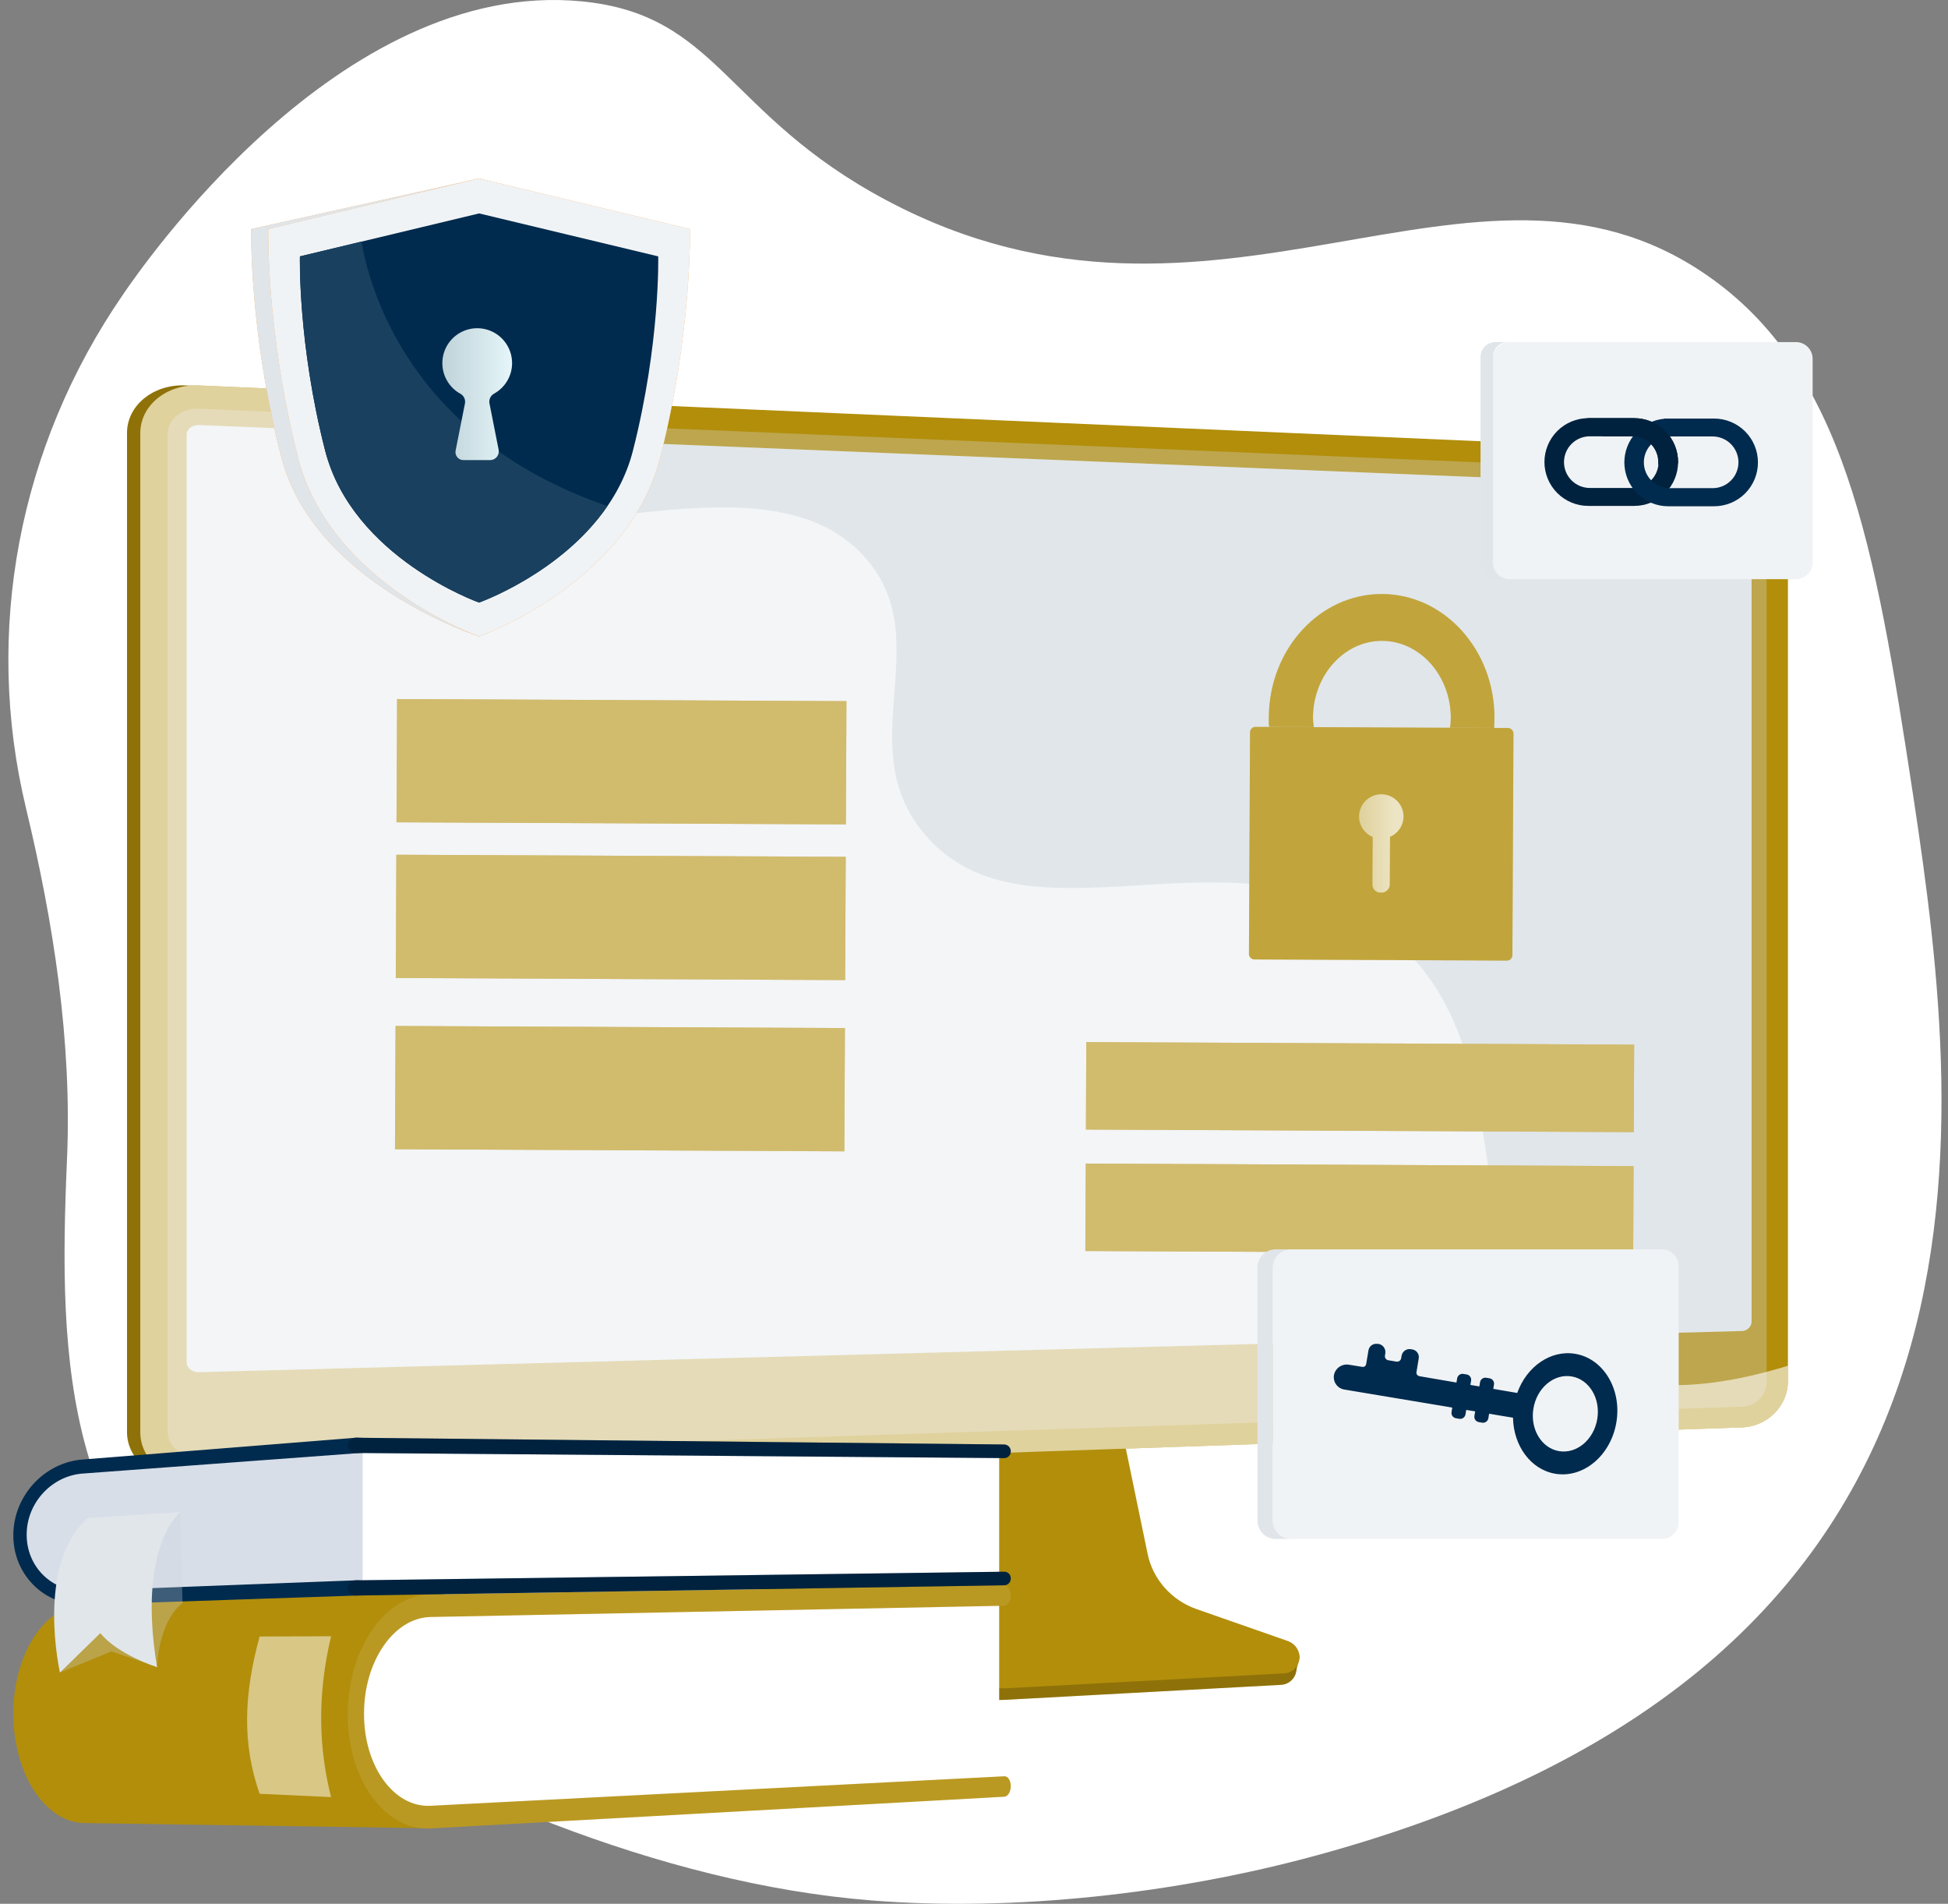 <svg width="131" height="128" viewBox="0 0 131 128" fill="none" xmlns="http://www.w3.org/2000/svg">
<rect x="0" y="0" width="131" height="128" fill="#808080" stroke="none"/>
<path d="M128.651 53.447C126.088 36.562 124.031 24.892 114.777 18.497C99.167 7.711 81.734 25.221 59.623 13.471C48.736 7.686 48.328 0.979 39.108 0.09C22.795 -1.486 9.436 18.111 8.279 19.793C1.244 30.003 -1.106 42.454 1.746 54.325C3.598 62.035 4.85 70.015 4.506 77.938C3.909 91.726 4.252 104.597 17.547 112.822C29.415 120.164 44.353 126.64 58.604 127.774C68.288 128.545 79.149 127.298 88.484 124.759C136.05 111.822 132.174 76.665 128.651 53.447Z" fill="white"/>
<path d="M80.25 108.899C78.57 108.305 77.318 106.871 76.965 105.143L74.528 93.217L53.844 93.467L51.319 105.667C50.965 107.373 52.38 109.136 54.012 109.815L62.631 113.405C64.232 114.073 65.962 114.373 67.693 114.281L86.141 113.279C86.4 113.268 86.648 113.164 86.838 112.986C87.029 112.809 87.151 112.569 87.183 112.309C87.246 111.774 87.626 111.183 87.108 110.999L80.25 108.899Z" fill="#B28E0B"/>
<path d="M80.25 108.899C78.57 108.305 77.318 106.871 76.965 105.143L74.528 93.217L53.844 93.467L51.319 105.667C50.965 107.373 52.38 109.136 54.012 109.815L62.631 113.405C64.232 114.073 65.962 114.373 67.693 114.281L86.141 113.279C86.4 113.268 86.648 113.164 86.838 112.986C87.029 112.809 87.151 112.569 87.183 112.309C87.246 111.774 87.626 111.183 87.108 110.999L80.25 108.899Z" fill="black" fill-opacity="0.2"/>
<path d="M80.457 108.182C78.78 107.595 77.528 106.179 77.175 104.472L74.74 92.696L54.554 92.952L52.03 105.001C51.677 106.687 52.611 108.414 54.241 109.085L62.853 112.63C64.455 113.291 66.182 113.587 67.911 113.496L86.343 112.508C86.601 112.499 86.847 112.397 87.037 112.222C87.228 112.047 87.35 111.809 87.383 111.551C87.446 111.023 87.12 110.513 86.603 110.332L80.457 108.182Z" fill="#B28E0B"/>
<path d="M12.471 99.515C10.307 99.589 8.541 98.134 8.541 96.269V29.121C8.541 27.258 10.307 25.82 12.471 25.914L116.18 30.431C117.887 30.506 119.271 31.905 119.271 33.55V92.858C119.271 94.504 117.887 95.89 116.18 95.949L12.471 99.515Z" fill="#B28E0B"/>
<path d="M12.471 99.515C10.307 99.589 8.541 98.134 8.541 96.269V29.121C8.541 27.258 10.307 25.82 12.471 25.914L116.18 30.431C117.887 30.506 119.271 31.905 119.271 33.55V92.858C119.271 94.504 117.887 95.89 116.18 95.949L12.471 99.515Z" fill="black" fill-opacity="0.2"/>
<path d="M13.369 99.538C11.204 99.612 9.436 98.156 9.436 96.292V29.122C9.436 27.259 11.204 25.82 13.369 25.914L117.144 30.433C118.852 30.507 120.236 31.907 120.236 33.553V92.88C120.236 94.526 118.852 95.913 117.144 95.971L13.369 99.538Z" fill="#B28E0B"/>
<g style="mix-blend-mode:multiply" opacity="0.3">
<path d="M117.146 31.827L13.369 27.48C12.212 27.432 11.271 28.2 11.271 29.196V96.236C11.271 97.232 12.212 98.008 13.369 97.971L117.144 94.577C118.059 94.547 118.8 93.807 118.8 92.924V33.495C118.802 32.612 118.061 31.866 117.146 31.827Z" fill="#D8DEE8"/>
</g>
<path d="M13.369 92.257C12.918 92.269 12.551 91.963 12.551 91.576V29.247C12.551 28.86 12.918 28.561 13.369 28.578L117.144 32.804C117.501 32.819 117.791 33.111 117.791 33.455V88.848C117.791 89.192 117.501 89.48 117.144 89.488L13.369 92.257Z" fill="white"/>
<path d="M13.369 92.257C12.918 92.269 12.551 91.963 12.551 91.576V29.247C12.551 28.86 12.918 28.561 13.369 28.578L117.144 32.804C117.501 32.819 117.791 33.111 117.791 33.455V88.848C117.791 89.192 117.501 89.48 117.144 89.488L13.369 92.257Z" fill="#002B4E" fill-opacity="0.12"/>
<g style="mix-blend-mode:soft-light" opacity="0.6">
<path d="M105.963 91.412C97.012 85.824 103.258 70.59 93.228 62.749C83.185 54.896 69.168 64.192 62.24 56.155C57.102 50.196 63.115 43.099 58.207 37.513C50.541 28.791 31.101 40.647 22.255 32.122C21.004 30.916 19.742 29.089 19.024 26.161L13.369 25.914C11.204 25.82 9.436 27.259 9.436 29.122V96.293C9.436 98.156 11.204 99.612 13.369 99.538L117.144 95.973C118.852 95.914 120.236 94.527 120.236 92.882V91.825C113.101 94.014 108.755 93.154 105.963 91.412Z" fill="white"/>
</g>
<path d="M85.43 48.871L88.351 48.884C88.32 48.674 88.302 48.462 88.296 48.249C88.308 45.393 90.401 43.076 92.948 43.088C95.496 43.099 97.575 45.434 97.564 48.291C97.557 48.51 97.55 48.719 97.504 48.927L100.425 48.941C100.443 48.939 100.461 48.939 100.48 48.942C100.487 48.723 100.493 48.509 100.5 48.29C100.522 43.703 97.137 39.956 92.949 39.937C88.761 39.918 85.352 43.633 85.326 48.219C85.319 48.439 85.312 48.653 85.35 48.868C85.389 48.885 85.41 48.87 85.43 48.871Z" fill="#B28E0B"/>
<path d="M85.43 48.871L88.351 48.884C88.32 48.674 88.302 48.462 88.296 48.249C88.308 45.393 90.401 43.076 92.948 43.088C95.496 43.099 97.575 45.434 97.564 48.291C97.557 48.51 97.55 48.719 97.504 48.927L100.425 48.941C100.443 48.939 100.461 48.939 100.48 48.942C100.487 48.723 100.493 48.509 100.5 48.29C100.522 43.703 97.137 39.956 92.949 39.937C88.761 39.918 85.352 43.633 85.326 48.219C85.319 48.439 85.312 48.653 85.35 48.868C85.389 48.885 85.41 48.87 85.43 48.871Z" fill="white" fill-opacity="0.2"/>
<path d="M101.322 64.585L84.372 64.508C84.275 64.51 84.18 64.474 84.108 64.408C84.037 64.341 83.994 64.249 83.99 64.152L84.062 49.221C84.064 49.173 84.076 49.125 84.097 49.082C84.117 49.038 84.146 48.998 84.182 48.966C84.218 48.933 84.26 48.908 84.305 48.891C84.351 48.875 84.399 48.867 84.447 48.87L101.397 48.947C101.494 48.946 101.588 48.982 101.659 49.048C101.731 49.114 101.774 49.206 101.779 49.303L101.707 64.233C101.705 64.282 101.693 64.329 101.673 64.373C101.652 64.417 101.623 64.456 101.587 64.489C101.551 64.522 101.51 64.547 101.464 64.563C101.419 64.58 101.37 64.587 101.322 64.585Z" fill="#B28E0B"/>
<path d="M101.322 64.585L84.372 64.508C84.275 64.51 84.18 64.474 84.108 64.408C84.037 64.341 83.994 64.249 83.99 64.152L84.062 49.221C84.064 49.173 84.076 49.125 84.097 49.082C84.117 49.038 84.146 48.998 84.182 48.966C84.218 48.933 84.26 48.908 84.305 48.891C84.351 48.875 84.399 48.867 84.447 48.87L101.397 48.947C101.494 48.946 101.588 48.982 101.659 49.048C101.731 49.114 101.774 49.206 101.779 49.303L101.707 64.233C101.705 64.282 101.693 64.329 101.673 64.373C101.652 64.417 101.623 64.456 101.587 64.489C101.551 64.522 101.51 64.547 101.464 64.563C101.419 64.58 101.37 64.587 101.322 64.585Z" fill="white" fill-opacity="0.2"/>
<path d="M94.386 54.915C94.389 54.644 94.319 54.377 94.182 54.143C94.045 53.908 93.847 53.716 93.609 53.585C93.372 53.455 93.103 53.392 92.832 53.403C92.561 53.413 92.298 53.498 92.071 53.646C91.844 53.795 91.662 54.003 91.544 54.247C91.426 54.492 91.377 54.763 91.402 55.033C91.427 55.304 91.525 55.562 91.686 55.781C91.846 55.999 92.063 56.17 92.313 56.275L92.295 59.495C92.3 59.634 92.358 59.764 92.457 59.861C92.556 59.957 92.689 60.011 92.827 60.011L92.907 60.014C93.053 60.013 93.193 59.955 93.296 59.852C93.399 59.748 93.457 59.609 93.458 59.463L93.475 56.262C93.741 56.15 93.968 55.962 94.13 55.723C94.291 55.484 94.38 55.204 94.386 54.915Z" fill="url(#paint0_linear_1824_19100)"/>
<path d="M26.704 47L56.923 47.141L56.884 55.428L26.665 55.287L26.704 47Z" fill="#B28E0B"/>
<path d="M26.704 47L56.923 47.141L56.884 55.428L26.665 55.287L26.704 47Z" fill="white" fill-opacity="0.4"/>
<path d="M26.655 57.467L56.874 57.608L56.835 65.895L26.616 65.754L26.655 57.467Z" fill="#B28E0B"/>
<path d="M26.655 57.467L56.874 57.608L56.835 65.895L26.616 65.754L26.655 57.467Z" fill="white" fill-opacity="0.4"/>
<path d="M26.601 68.98L56.82 69.121L56.781 77.408L26.562 77.267L26.601 68.98Z" fill="#B28E0B"/>
<path d="M26.601 68.98L56.82 69.121L56.781 77.408L26.562 77.267L26.601 68.98Z" fill="white" fill-opacity="0.4"/>
<path d="M73.053 70.064L109.895 70.236L109.867 76.117L73.026 75.945L73.053 70.064Z" fill="#B28E0B"/>
<path d="M73.053 70.064L109.895 70.236L109.867 76.117L73.026 75.945L73.053 70.064Z" fill="white" fill-opacity="0.4"/>
<path d="M73.015 78.231L109.856 78.403L109.829 84.283L72.988 84.112L73.015 78.231Z" fill="#B28E0B"/>
<path d="M73.015 78.231L109.856 78.403L109.829 84.283L72.988 84.112L73.015 78.231Z" fill="white" fill-opacity="0.4"/>
<path d="M16.899 15.4L32.219 12L45.79 15.4C45.79 15.4 45.956 22.255 43.748 30.757C41.54 39.26 32.219 42.789 32.219 42.789C32.219 42.789 21.136 39.25 18.931 30.757C16.727 22.265 16.899 15.4 16.899 15.4Z" fill="#FBA34B"/>
<path d="M16.899 15.4L32.219 12L45.79 15.4C45.79 15.4 45.956 22.255 43.748 30.757C41.54 39.26 32.219 42.789 32.219 42.789C32.219 42.789 21.136 39.25 18.931 30.757C16.727 22.265 16.899 15.4 16.899 15.4Z" fill="#E0E5E9"/>
<path d="M18.044 15.4L32.219 12L46.394 15.4C46.394 15.4 46.56 22.263 44.399 30.757C42.238 39.252 32.219 42.789 32.219 42.789C32.219 42.789 22.201 39.25 20.04 30.757C17.878 22.265 18.044 15.4 18.044 15.4Z" fill="#FBA34B"/>
<path d="M18.044 15.4L32.219 12L46.394 15.4C46.394 15.4 46.56 22.263 44.399 30.757C42.238 39.252 32.219 42.789 32.219 42.789C32.219 42.789 22.201 39.25 20.04 30.757C17.878 22.265 18.044 15.4 18.044 15.4Z" fill="#F0F3F5"/>
<path d="M20.174 17.237L32.219 14.349L44.264 17.237C44.264 17.237 44.405 23.07 42.568 30.286C40.731 37.503 32.212 40.512 32.212 40.512C32.212 40.512 23.707 37.497 21.863 30.286C20.018 23.076 20.174 17.237 20.174 17.237Z" fill="#002B4E"/>
<path d="M24.311 16.244C24.798 19.164 27.438 29.422 40.851 34.026C37.742 38.558 32.219 40.512 32.219 40.512C32.219 40.512 23.707 37.497 21.863 30.286C20.018 23.076 20.166 17.237 20.166 17.237L24.311 16.244Z" fill="#002B4E"/>
<path d="M24.311 16.244C24.798 19.164 27.438 29.422 40.851 34.026C37.742 38.558 32.219 40.512 32.219 40.512C32.219 40.512 23.707 37.497 21.863 30.286C20.018 23.076 20.166 17.237 20.166 17.237L24.311 16.244Z" fill="white" fill-opacity="0.1"/>
<path d="M29.747 24.416C29.747 24.002 29.856 23.596 30.063 23.237C30.271 22.879 30.569 22.582 30.928 22.377C31.288 22.172 31.695 22.065 32.109 22.068C32.523 22.071 32.928 22.183 33.285 22.394C33.641 22.604 33.935 22.905 34.138 23.266C34.34 23.627 34.443 24.035 34.437 24.449C34.431 24.863 34.315 25.267 34.101 25.622C33.888 25.977 33.584 26.268 33.222 26.468C33.108 26.531 33.017 26.63 32.962 26.748C32.907 26.867 32.891 27 32.917 27.128L33.532 30.235C33.549 30.32 33.547 30.408 33.526 30.492C33.505 30.576 33.465 30.654 33.41 30.721C33.355 30.788 33.286 30.841 33.208 30.878C33.13 30.915 33.044 30.935 32.958 30.935H31.162C31.083 30.935 31.005 30.917 30.934 30.883C30.863 30.849 30.8 30.8 30.75 30.739C30.7 30.678 30.664 30.606 30.645 30.53C30.625 30.453 30.623 30.373 30.639 30.296L31.264 27.14C31.291 27.014 31.278 26.882 31.225 26.763C31.173 26.645 31.085 26.546 30.973 26.481C30.601 26.28 30.291 25.981 30.076 25.617C29.86 25.254 29.747 24.839 29.747 24.416Z" fill="url(#paint1_linear_1824_19100)"/>
<path d="M86.715 84H111.764C112.385 84 112.889 84.504 112.889 85.125V102.344C112.889 102.965 112.385 103.469 111.764 103.469H86.715C86.093 103.469 85.59 102.965 85.59 102.344V85.125C85.59 84.504 86.093 84 86.715 84Z" fill="#F0F3F5"/>
<path d="M85.782 84H86.809C86.486 84 86.176 84.129 85.947 84.357C85.718 84.586 85.59 84.896 85.59 85.22V102.249C85.59 102.409 85.621 102.568 85.682 102.716C85.744 102.864 85.834 102.998 85.947 103.111C86.06 103.225 86.195 103.314 86.343 103.376C86.49 103.437 86.649 103.469 86.809 103.469H85.782C85.622 103.469 85.463 103.437 85.316 103.376C85.168 103.314 85.033 103.225 84.92 103.111C84.807 102.998 84.717 102.864 84.655 102.716C84.594 102.568 84.563 102.409 84.563 102.249V85.22C84.563 84.896 84.691 84.586 84.92 84.357C85.149 84.129 85.459 84 85.782 84Z" fill="#E0E5E9"/>
<path d="M90.731 91.758L91.613 91.9C91.642 91.905 91.672 91.904 91.701 91.898C91.73 91.891 91.757 91.879 91.781 91.861C91.805 91.844 91.826 91.822 91.841 91.797C91.857 91.771 91.867 91.743 91.872 91.714L92.027 90.788C92.05 90.65 92.127 90.527 92.24 90.446C92.354 90.365 92.496 90.332 92.633 90.355H92.703C92.847 90.38 92.975 90.46 93.06 90.578C93.146 90.696 93.182 90.843 93.161 90.987L93.136 91.139C93.129 91.174 93.13 91.211 93.138 91.246C93.146 91.281 93.161 91.314 93.182 91.344C93.203 91.373 93.229 91.398 93.26 91.417C93.29 91.436 93.325 91.449 93.36 91.455L93.91 91.546C93.946 91.552 93.982 91.551 94.017 91.543C94.053 91.534 94.086 91.519 94.115 91.498C94.144 91.477 94.169 91.45 94.188 91.419C94.207 91.389 94.22 91.355 94.226 91.319L94.254 91.154C94.266 91.084 94.292 91.016 94.33 90.955C94.369 90.894 94.419 90.842 94.478 90.801C94.536 90.759 94.603 90.73 94.673 90.715C94.743 90.7 94.816 90.699 94.886 90.712L94.981 90.728C95.117 90.751 95.239 90.827 95.319 90.94C95.399 91.052 95.431 91.192 95.408 91.328L95.256 92.248C95.251 92.279 95.251 92.311 95.258 92.342C95.265 92.373 95.278 92.402 95.296 92.427C95.314 92.453 95.338 92.475 95.364 92.492C95.391 92.509 95.421 92.521 95.452 92.526L102.031 93.654C102.663 91.884 104.275 90.744 105.93 91.022C107.826 91.338 109.072 93.401 108.699 95.629C108.326 97.857 106.487 99.402 104.591 99.086C102.932 98.808 101.778 97.19 101.747 95.319L90.396 93.423C90.284 93.404 90.178 93.363 90.082 93.302C89.987 93.241 89.905 93.161 89.841 93.068C89.778 92.974 89.734 92.869 89.712 92.758C89.689 92.647 89.69 92.532 89.713 92.422C89.764 92.201 89.899 92.008 90.088 91.885C90.278 91.761 90.508 91.716 90.731 91.758ZM104.847 97.566C106.032 97.762 107.179 96.798 107.413 95.411C107.646 94.024 106.872 92.738 105.687 92.542C104.502 92.346 103.355 93.306 103.121 94.694C102.887 96.081 103.662 97.367 104.847 97.566Z" fill="#002B4E"/>
<path d="M99.949 92.632L100.17 92.669C100.368 92.702 100.502 92.89 100.469 93.088L100.09 95.353C100.057 95.552 99.87 95.685 99.671 95.652L99.45 95.615C99.252 95.582 99.119 95.395 99.152 95.197L99.531 92.931C99.564 92.733 99.751 92.599 99.949 92.632Z" fill="#002B4E"/>
<path d="M98.41 92.373L98.632 92.41C98.83 92.443 98.963 92.63 98.93 92.828L98.552 95.094C98.519 95.292 98.331 95.425 98.133 95.392L97.912 95.355C97.714 95.322 97.58 95.135 97.613 94.937L97.992 92.671C98.025 92.473 98.213 92.34 98.41 92.373Z" fill="#002B4E"/>
<path d="M101.516 23H120.773C121.394 23 121.897 23.504 121.897 24.125V37.814C121.897 38.435 121.394 38.939 120.773 38.939H101.516C100.894 38.939 100.391 38.435 100.391 37.814V24.125C100.391 23.504 100.894 23 101.516 23Z" fill="#F0F3F5"/>
<path d="M100.549 23H101.402C101.271 23 101.141 23.025 101.019 23.075C100.898 23.125 100.788 23.199 100.695 23.291C100.602 23.384 100.528 23.495 100.478 23.616C100.428 23.737 100.403 23.867 100.403 23.999V37.94C100.403 38.205 100.509 38.459 100.696 38.647C100.883 38.834 101.137 38.939 101.402 38.939H100.561C100.296 38.939 100.042 38.834 99.855 38.647C99.668 38.459 99.563 38.205 99.563 37.94V23.999C99.562 23.736 99.665 23.483 99.85 23.296C100.035 23.109 100.286 23.003 100.549 23Z" fill="#E0E5E9"/>
<path d="M112.847 31.064C112.847 31.846 112.537 32.596 111.984 33.149C111.431 33.702 110.681 34.013 109.899 34.013H106.812C106.03 34.013 105.28 33.702 104.727 33.149C104.174 32.596 103.863 31.846 103.863 31.064C103.863 30.282 104.174 29.533 104.727 28.98C105.28 28.427 106.03 28.116 106.812 28.116H109.899C110.681 28.116 111.431 28.427 111.984 28.98C112.537 29.533 112.847 30.282 112.847 31.064ZM106.913 29.333C106.452 29.333 106.01 29.516 105.684 29.842C105.358 30.168 105.175 30.61 105.175 31.071C105.175 31.532 105.358 31.974 105.684 32.3C106.01 32.626 106.452 32.809 106.913 32.809H109.798C110.259 32.809 110.701 32.626 111.027 32.3C111.353 31.974 111.536 31.532 111.536 31.071C111.536 30.61 111.353 30.168 111.027 29.842C110.701 29.516 110.259 29.333 109.798 29.333H106.913Z" fill="#002B4E"/>
<path d="M112.847 31.064C112.847 31.846 112.537 32.596 111.984 33.149C111.431 33.702 110.681 34.013 109.899 34.013H106.812C106.03 34.013 105.28 33.702 104.727 33.149C104.174 32.596 103.863 31.846 103.863 31.064C103.863 30.282 104.174 29.533 104.727 28.98C105.28 28.427 106.03 28.116 106.812 28.116H109.899C110.681 28.116 111.431 28.427 111.984 28.98C112.537 29.533 112.847 30.282 112.847 31.064ZM106.913 29.333C106.452 29.333 106.01 29.516 105.684 29.842C105.358 30.168 105.175 30.61 105.175 31.071C105.175 31.532 105.358 31.974 105.684 32.3C106.01 32.626 106.452 32.809 106.913 32.809H109.798C110.259 32.809 110.701 32.626 111.027 32.3C111.353 31.974 111.536 31.532 111.536 31.071C111.536 30.61 111.353 30.168 111.027 29.842C110.701 29.516 110.259 29.333 109.798 29.333H106.913Z" fill="black" fill-opacity="0.2"/>
<path d="M111.921 28.141C112.007 28.141 112.095 28.141 112.184 28.141H115.271C116.053 28.141 116.803 28.452 117.356 29.005C117.909 29.558 118.219 30.308 118.219 31.09C118.22 31.477 118.144 31.86 117.996 32.218C117.848 32.576 117.63 32.901 117.357 33.175C117.083 33.449 116.758 33.666 116.4 33.814C116.042 33.962 115.658 34.038 115.271 34.038H112.184C111.402 34.038 110.652 33.727 110.099 33.174C109.546 32.621 109.235 31.872 109.235 31.09C109.236 30.353 109.511 29.644 110.009 29.1C110.506 28.557 111.188 28.22 111.921 28.154M112.651 29.345H112.285C111.824 29.345 111.382 29.528 111.056 29.854C110.73 30.18 110.547 30.622 110.547 31.083C110.547 31.544 110.73 31.986 111.056 32.312C111.382 32.638 111.824 32.821 112.285 32.821H115.17C115.631 32.821 116.073 32.638 116.399 32.312C116.725 31.986 116.908 31.544 116.908 31.083C116.908 30.622 116.725 30.18 116.399 29.854C116.073 29.528 115.631 29.345 115.17 29.345H112.642" fill="#002B4E"/>
<path d="M111.514 31.064C111.514 30.837 111.469 30.612 111.382 30.402C111.295 30.192 111.167 30.001 111.006 29.84C110.846 29.679 110.655 29.552 110.445 29.465C110.235 29.378 110.009 29.333 109.782 29.333H107.785C106.808 28.675 106.243 28.116 106.812 28.116H109.899C110.681 28.116 111.431 28.427 111.984 28.98C112.537 29.533 112.847 30.282 112.847 31.064C112.847 31.501 112.291 31.488 111.514 31.238C111.514 31.181 111.514 31.125 111.514 31.064Z" fill="#002B4E"/>
<path d="M111.514 31.064C111.514 30.837 111.469 30.612 111.382 30.402C111.295 30.192 111.167 30.001 111.006 29.84C110.846 29.679 110.655 29.552 110.445 29.465C110.235 29.378 110.009 29.333 109.782 29.333H107.785C106.808 28.675 106.243 28.116 106.812 28.116H109.899C110.681 28.116 111.431 28.427 111.984 28.98C112.537 29.533 112.847 30.282 112.847 31.064C112.847 31.501 112.291 31.488 111.514 31.238C111.514 31.181 111.514 31.125 111.514 31.064Z" fill="black" fill-opacity="0.2"/>
<path d="M28.295 122.912L5.608 122.571C2.988 122.484 0.896 119.196 0.896 115.24V115.194C0.896 111.238 2.988 107.964 5.609 107.895L29.864 106.929L28.295 122.912Z" fill="#B28E0B"/>
<path d="M67.193 120.132L30.736 122.076C27.254 122.261 24.387 119.695 24.387 116.34V114.064C24.387 110.709 27.254 107.938 30.736 107.878L67.193 107.236V120.132Z" fill="white"/>
<path d="M67.539 120.801L28.951 122.931C25.903 123.1 23.39 119.671 23.39 115.286V115.237C23.39 110.852 25.903 107.244 28.951 107.196L67.539 106.585C67.779 106.582 67.973 106.886 67.973 107.265C67.973 107.644 67.779 107.955 67.539 107.96L28.951 108.717C26.498 108.766 24.48 111.673 24.48 115.199V115.247C24.48 118.772 26.498 121.536 28.951 121.41L67.539 119.426C67.779 119.414 67.973 119.711 67.973 120.09C67.973 120.469 67.779 120.787 67.539 120.801Z" fill="#B28E0B"/>
<path d="M67.539 120.801L28.951 122.931C25.903 123.1 23.39 119.671 23.39 115.286V115.237C23.39 110.852 25.903 107.244 28.951 107.196L67.539 106.585C67.779 106.582 67.973 106.886 67.973 107.265C67.973 107.644 67.779 107.955 67.539 107.96L28.951 108.717C26.498 108.766 24.48 111.673 24.48 115.199V115.247C24.48 118.772 26.498 121.536 28.951 121.41L67.539 119.426C67.779 119.414 67.973 119.711 67.973 120.09C67.973 120.469 67.779 120.787 67.539 120.801Z" fill="white" fill-opacity="0.1"/>
<path d="M26.949 106.823L5.333 107.432C3.322 107.489 1.717 105.89 1.717 103.863V102.487C1.717 100.46 3.322 98.713 5.333 98.585L26.949 97.202V106.823Z" fill="#D8DEE8"/>
<path d="M23.936 107.275L5.608 107.897C2.988 107.966 0.896 105.877 0.896 103.242V103.213C0.896 100.578 2.988 98.297 5.609 98.124L23.936 96.664C24.254 96.644 27.94 96.887 27.94 97.171C27.94 97.456 24.498 97.674 24.182 97.692L5.609 99.069C3.492 99.2 1.794 101.04 1.794 103.171V103.2C1.794 105.333 3.49 107.016 5.609 106.952L23.936 106.25C24.254 106.24 27.94 106.511 27.94 106.795C27.94 107.08 24.254 107.267 23.936 107.275Z" fill="#002B4E"/>
<path d="M67.193 106.133L24.387 106.756V97.149L67.193 97.544V106.133Z" fill="white"/>
<path d="M67.539 98.034L23.936 97.69C23.634 97.688 23.391 97.456 23.391 97.172C23.391 96.888 23.635 96.662 23.936 96.664L67.539 97.118C67.657 97.123 67.769 97.173 67.85 97.26C67.931 97.346 67.975 97.461 67.973 97.58C67.974 97.638 67.964 97.697 67.943 97.751C67.922 97.806 67.89 97.856 67.85 97.898C67.81 97.94 67.761 97.974 67.708 97.997C67.655 98.02 67.597 98.033 67.539 98.034Z" fill="#002B4E"/>
<path d="M67.539 98.034L23.936 97.69C23.634 97.688 23.391 97.456 23.391 97.172C23.391 96.888 23.635 96.662 23.936 96.664L67.539 97.118C67.657 97.123 67.769 97.173 67.85 97.26C67.931 97.346 67.975 97.461 67.973 97.58C67.974 97.638 67.964 97.697 67.943 97.751C67.922 97.806 67.89 97.856 67.85 97.898C67.81 97.94 67.761 97.974 67.708 97.997C67.655 98.02 67.597 98.033 67.539 98.034Z" fill="black" fill-opacity="0.2"/>
<path d="M67.539 106.585L23.936 107.276C23.634 107.281 23.391 107.054 23.391 106.773C23.391 106.491 23.635 106.256 23.936 106.252L67.539 105.672C67.597 105.672 67.655 105.684 67.708 105.708C67.761 105.731 67.81 105.764 67.85 105.806C67.891 105.848 67.922 105.898 67.943 105.952C67.964 106.007 67.974 106.065 67.973 106.124C67.974 106.242 67.93 106.356 67.849 106.443C67.768 106.529 67.657 106.58 67.539 106.585Z" fill="#002B4E"/>
<path d="M67.539 106.585L23.936 107.276C23.634 107.281 23.391 107.054 23.391 106.773C23.391 106.491 23.635 106.256 23.936 106.252L67.539 105.672C67.597 105.672 67.655 105.684 67.708 105.708C67.761 105.731 67.81 105.764 67.85 105.806C67.891 105.848 67.922 105.898 67.943 105.952C67.964 106.007 67.974 106.065 67.973 106.124C67.974 106.242 67.93 106.356 67.849 106.443C67.768 106.529 67.657 106.58 67.539 106.585Z" fill="black" fill-opacity="0.2"/>
<g style="mix-blend-mode:soft-light" opacity="0.5">
<path d="M22.265 120.825L17.458 120.604C16.292 117.246 16.38 113.993 17.458 110.029L22.265 110.011C21.304 114.047 21.45 117.609 22.265 120.825Z" fill="white"/>
</g>
<g style="mix-blend-mode:multiply" opacity="0.3">
<path d="M12.273 107.783L12.119 101.665L6.54 107.896C6.54 107.896 3.513 109.561 4.033 112.449L7.495 111.032L10.559 112.083C10.559 112.083 10.635 109.056 12.273 107.783Z" fill="#CED3DB"/>
</g>
<path d="M5.911 102.064L12.119 101.665C12.119 101.665 9.204 103.914 10.559 112.083C10.559 112.083 7.905 111.251 6.749 109.798L4.033 112.449C4.033 112.449 2.372 105.164 5.911 102.064Z" fill="white"/>
<path d="M5.911 102.064L12.119 101.665C12.119 101.665 9.204 103.914 10.559 112.083C10.559 112.083 7.905 111.251 6.749 109.798L4.033 112.449C4.033 112.449 2.372 105.164 5.911 102.064Z" fill="#002B4E" fill-opacity="0.12"/>
<defs>
<linearGradient id="paint0_linear_1824_19100" x1="91.525" y1="57.195" x2="94.497" y2="57.201" gradientUnits="userSpaceOnUse">
<stop stop-color="white" stop-opacity="0.5"/>
<stop offset="0.76" stop-color="white" stop-opacity="0.7"/>
</linearGradient>
<linearGradient id="paint1_linear_1824_19100" x1="34.435" y1="26.505" x2="29.747" y2="26.505" gradientUnits="userSpaceOnUse">
<stop offset="0.02" stop-color="#E5F5F9"/>
<stop offset="1" stop-color="#BFD3D8"/>
</linearGradient>
</defs>
</svg>

